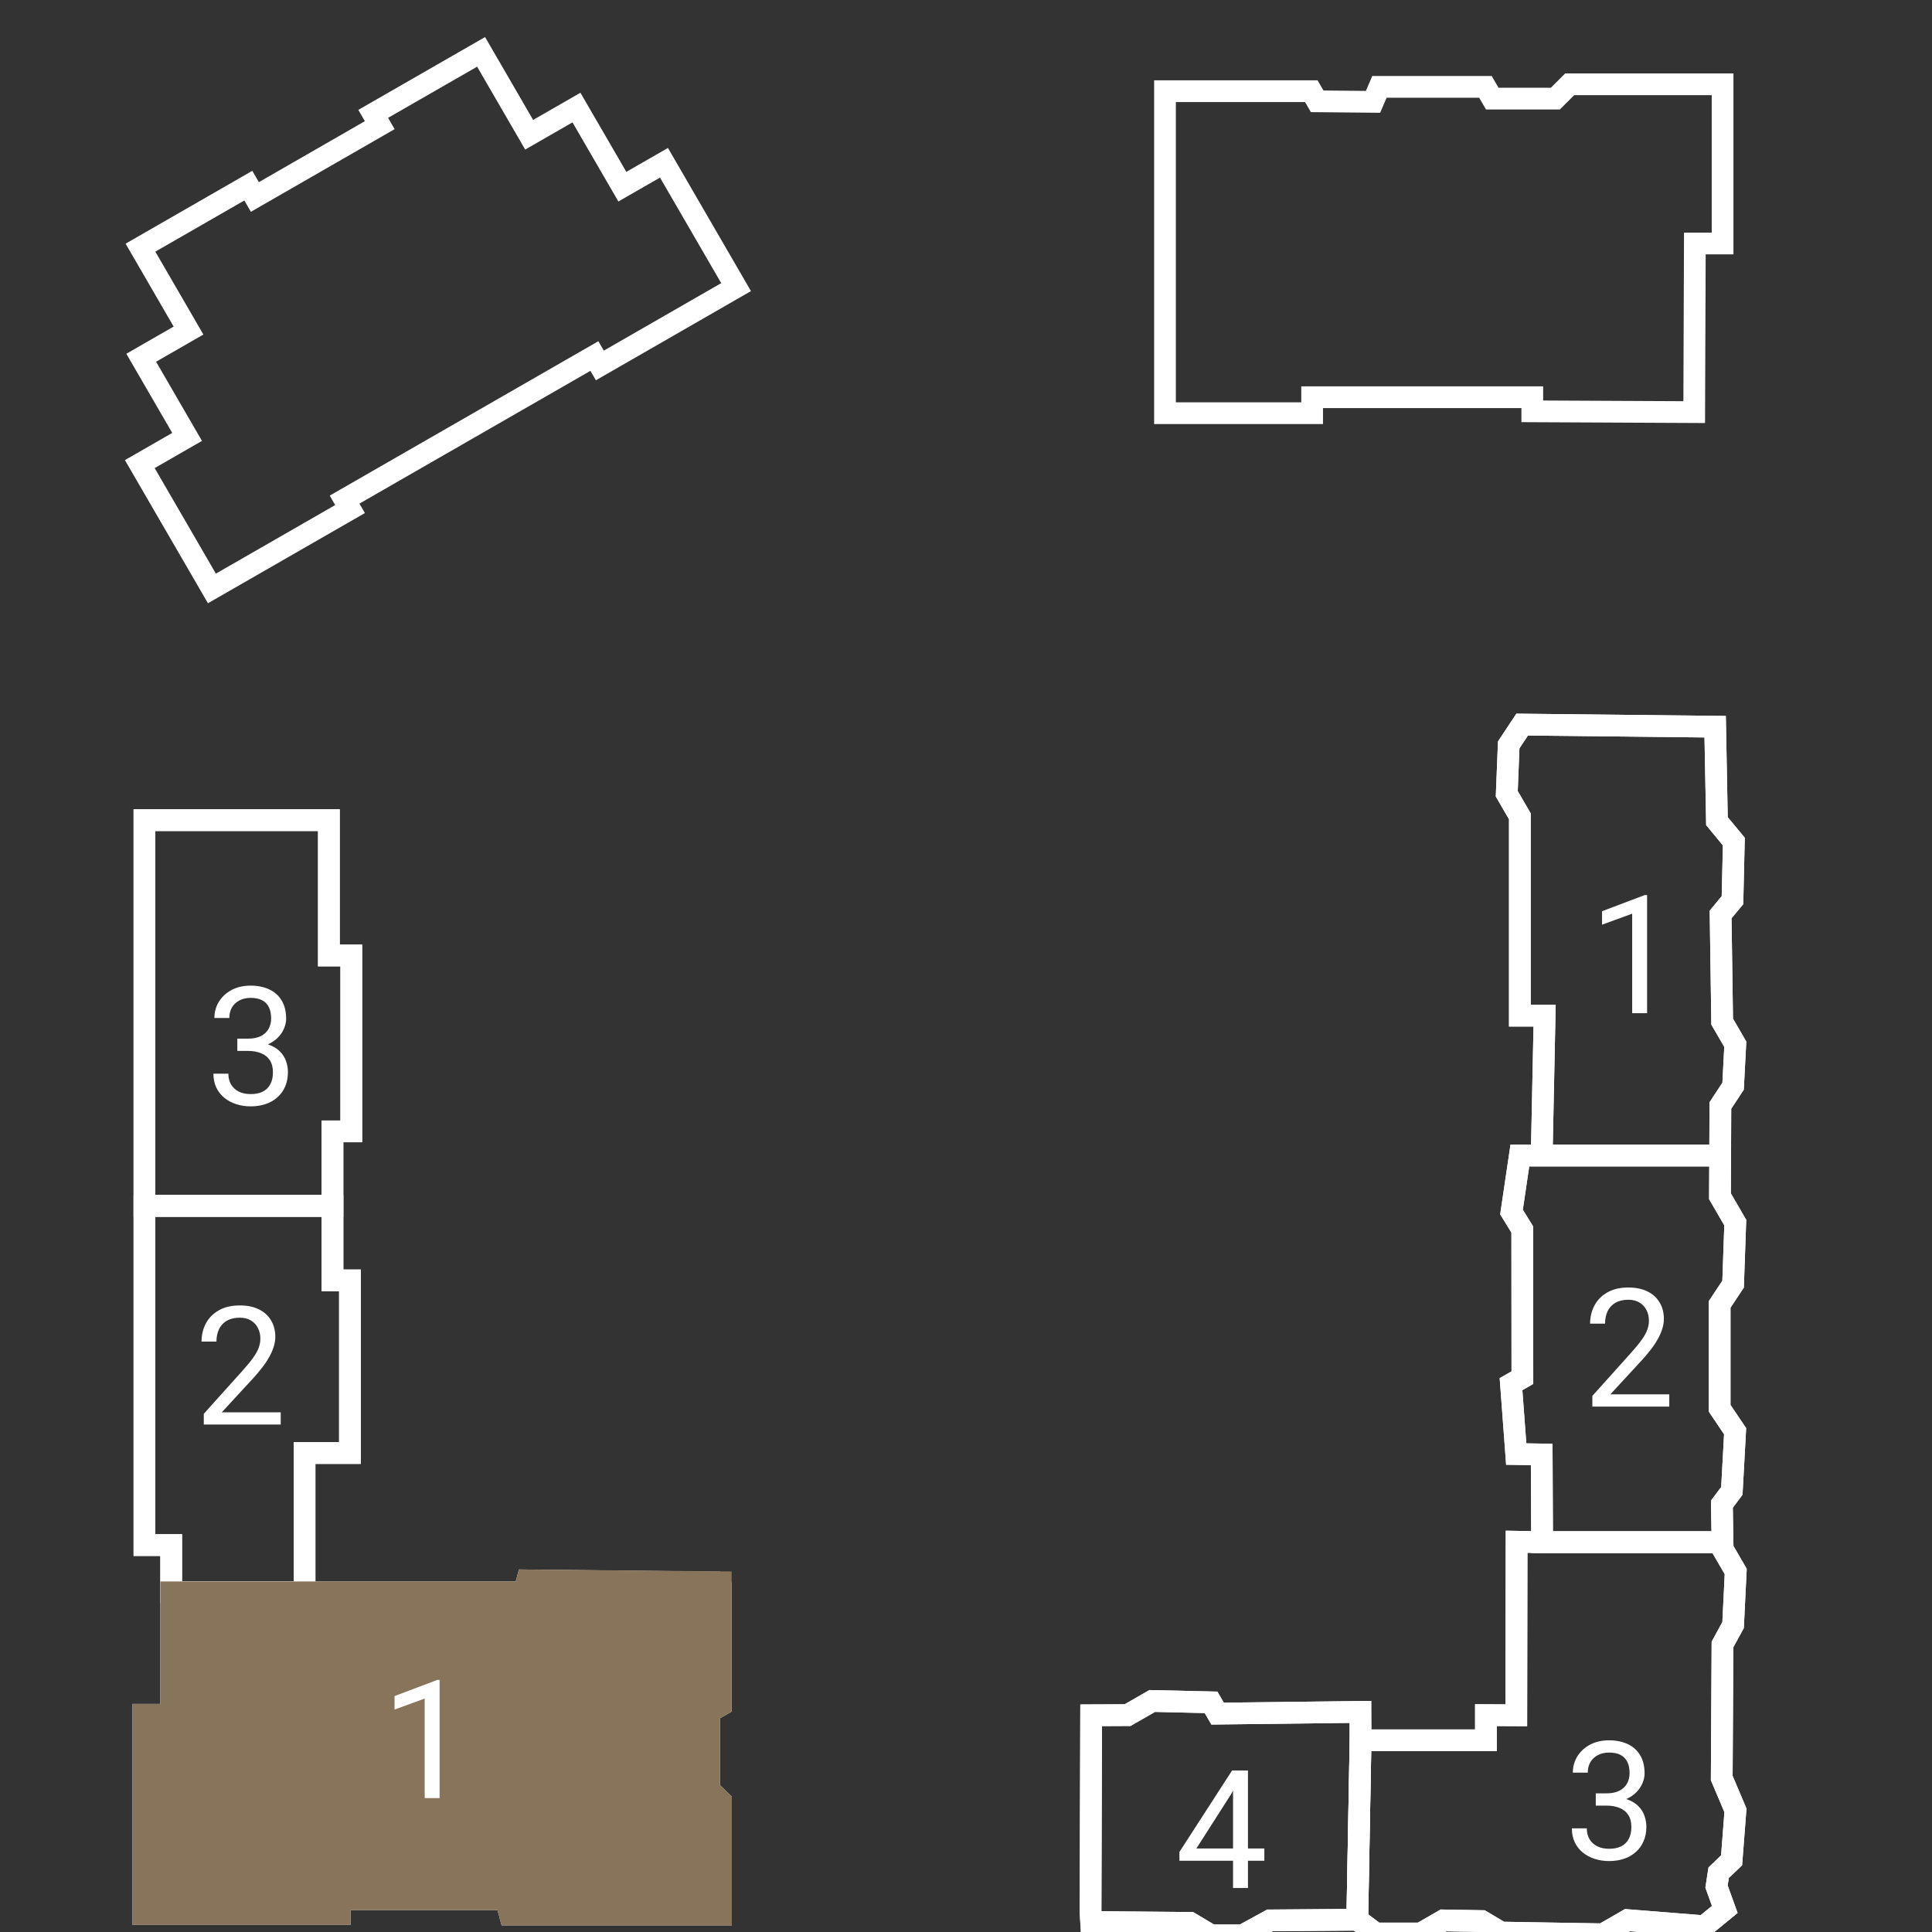 <svg width="64" height="64" viewBox="0 0 64 64" fill="none" xmlns="http://www.w3.org/2000/svg">
<rect x="0" y="0" width="64" height="64" fill="#333333" stroke="none"/>
<g clip-path="url(#clip0_4974_7178)">
<path d="M45.07 57.65L45.066 56.709L40.335 56.766L40.118 56.392L38.169 56.347L37.354 56.815L36.146 56.821L36.126 63.346L36.146 63.668L39.423 63.698L40.118 64.111L41.167 64.111L42.07 63.616L44.962 63.593M45.07 57.65L49.224 57.65L49.224 56.816L50.229 56.821L50.239 51.072L51.084 51.087M45.07 57.65L44.962 63.593M51.084 51.087L51.071 48.181L50.227 48.167L50.054 45.853L50.431 45.636L50.427 40.729L50.07 40.15L50.347 38.277L51.071 38.277M51.084 51.087L57.06 51.087M51.071 38.277L51.167 33.645L50.347 33.645L50.347 27.043L49.913 26.294L49.978 24.675L50.424 24.003L56.817 24.073L56.876 27.201L57.435 27.878L57.39 29.818L56.997 30.294L57.049 33.843L57.483 34.592L57.411 35.981L56.989 36.623L56.982 38.277M51.071 38.277L56.982 38.277M44.962 63.593L45.57 64.049L47.065 64.049L47.818 63.616L49.084 63.638L49.723 64.019L53.099 64.076L53.914 63.607L56.456 63.81L57.136 63.253L56.863 62.495L56.933 62.038L57.362 61.625L57.489 59.971L57.035 58.9L57.06 54.475L57.411 53.832L57.498 52.059L57.064 51.31L57.06 51.087M57.06 51.087L57.04 49.827L57.37 49.387L57.478 47.411L56.965 46.65L56.965 43.212L57.411 42.539L57.483 40.501L56.976 39.627L56.982 38.277" stroke="white" stroke-width="0.72"/>
<path d="M36.145 56.821L36.125 63.346L36.145 63.668L39.422 63.698L40.117 64.111L41.166 64.111L42.069 63.616L44.961 63.593L45.069 57.65L45.065 56.709L40.334 56.766L40.117 56.392L38.168 56.347L37.353 56.815L36.145 56.821Z" stroke="white" stroke-width="0.72"/>
<path d="M49.223 57.65L45.07 57.65L44.962 63.593L45.57 64.049L47.065 64.049L47.817 63.616L49.083 63.638L49.722 64.019L53.099 64.076L53.913 63.607L56.455 63.81L57.135 63.253L56.862 62.495L56.932 62.038L57.361 61.625L57.489 59.971L57.035 58.9L57.06 54.475L57.411 53.832L57.498 52.059L57.064 51.31L57.06 51.087L51.083 51.087L50.239 51.072L50.229 56.821L49.223 56.816L49.223 57.65Z" stroke="white" stroke-width="0.72"/>
<path d="M51.071 48.181L51.084 51.087L57.061 51.087L57.04 49.827L57.37 49.387L57.478 47.411L56.965 46.65L56.965 43.212L57.411 42.539L57.483 40.501L56.976 39.627L56.983 38.277L51.071 38.277L50.348 38.277L50.071 40.15L50.427 40.729L50.431 45.636L50.055 45.853L50.227 48.167L51.071 48.181Z" stroke="white" stroke-width="0.72"/>
<path d="M51.167 33.645L51.071 38.277L56.983 38.277L56.99 36.623L57.411 35.981L57.484 34.592L57.049 33.843L56.998 30.294L57.391 29.818L57.436 27.878L56.876 27.201L56.817 24.073L50.424 24.003L49.978 24.675L49.914 26.294L50.348 27.043L50.348 33.645L51.167 33.645Z" stroke="white" stroke-width="0.72"/>
<path d="M23.859 52.423L17.466 52.353L17.36 52.747L10.088 52.747M10.088 52.747L10.088 48.134L11.593 48.134L11.593 42.414L11.014 42.414L11.014 39.946M10.088 52.747L5.671 52.747M23.877 52.413L23.877 56.49L23.494 56.71L23.494 59.29L23.883 59.671L23.883 63.419L16.892 63.419L16.756 62.914L11.255 62.914L11.255 63.407L4.751 63.407L4.751 56.804L5.671 56.804L5.671 52.747M5.671 52.747L5.671 51.183L4.785 51.183L4.785 39.946M11.014 39.946L11.014 37.478L11.637 37.478L11.637 31.652L10.895 31.652L10.895 27.169L4.785 27.169L4.785 39.946M11.014 39.946L4.785 39.946" stroke="white" stroke-width="0.72"/>
<path d="M11.637 37.478L11.013 37.478L11.013 39.946L4.785 39.946L4.785 27.169L10.895 27.169L10.895 31.652L11.637 31.652L11.637 37.478Z" stroke="white" stroke-width="0.72"/>
<path d="M10.089 48.134L10.089 52.747L5.671 52.747L5.671 51.183L4.785 51.183L4.785 39.946L11.014 39.946L11.014 42.414L11.593 42.414L11.593 48.134L10.089 48.134Z" stroke="white" stroke-width="0.72"/>
<path d="M17.466 52.353L23.877 52.413L23.877 56.49L23.494 56.71L23.494 59.29L23.883 59.671L23.883 63.419L16.892 63.419L16.756 62.914L11.255 62.914L11.255 63.407L4.751 63.407L4.751 56.804L5.671 56.804L5.671 52.747L10.088 52.747L17.36 52.747L17.466 52.353Z" fill="#87745A" stroke="#87745A" stroke-width="0.72"/>
<path d="M21.995 5.392L24.384 9.511L19.871 12.106L19.69 11.794L11.415 16.55L11.596 16.863L7.02 19.493L4.631 15.374L6.198 14.473L4.678 11.851L6.245 10.95L4.653 8.204L8.226 6.15L8.443 6.525L12.58 4.146L12.363 3.772L15.937 1.718L17.529 4.464L19.096 3.563L20.616 6.184L21.995 5.392Z" stroke="white" stroke-width="0.72"/>
<path d="M50.759 13.626L56.123 13.652L56.144 8.066L57.063 8.066L57.063 2.792L51.999 2.792L51.523 3.267L49.433 3.267L49.207 2.877L45.696 2.877L45.483 3.374L43.633 3.356L43.439 3.021L38.592 3.021L38.592 13.688L43.466 13.688L43.466 13.158L50.759 13.158L50.759 13.626Z" stroke="white" stroke-width="0.72"/>
<path d="M54.562 29.65V33.564H54.068V30.267L53.07 30.631V30.185L54.485 29.65H54.562Z" fill="white"/>
<path d="M14.562 55.65V59.564H14.068V56.267L13.07 56.631V56.185L14.485 55.65H14.562Z" fill="white"/>
<path d="M55.297 46.19V46.596H52.749V46.241L54.024 44.821C54.181 44.646 54.302 44.498 54.388 44.377C54.475 44.254 54.536 44.145 54.569 44.048C54.605 43.95 54.623 43.85 54.623 43.749C54.623 43.62 54.596 43.505 54.543 43.401C54.491 43.296 54.414 43.212 54.313 43.15C54.211 43.087 54.088 43.056 53.944 43.056C53.771 43.056 53.627 43.09 53.511 43.158C53.397 43.224 53.311 43.317 53.254 43.436C53.197 43.555 53.169 43.693 53.169 43.848H52.674C52.674 43.629 52.722 43.428 52.818 43.246C52.914 43.064 53.057 42.92 53.246 42.813C53.435 42.704 53.668 42.65 53.944 42.65C54.19 42.65 54.4 42.694 54.575 42.781C54.75 42.867 54.883 42.988 54.976 43.145C55.07 43.3 55.118 43.481 55.118 43.69C55.118 43.804 55.098 43.92 55.059 44.038C55.021 44.154 54.969 44.269 54.901 44.385C54.835 44.501 54.758 44.615 54.669 44.727C54.581 44.84 54.487 44.95 54.388 45.059L53.345 46.19H55.297Z" fill="white"/>
<path d="M9.299 46.784V47.19H6.751V46.834L8.026 45.415C8.183 45.24 8.304 45.092 8.39 44.971C8.477 44.848 8.538 44.738 8.571 44.642C8.607 44.544 8.625 44.444 8.625 44.343C8.625 44.214 8.598 44.098 8.545 43.995C8.493 43.89 8.416 43.806 8.315 43.744C8.213 43.681 8.09 43.65 7.946 43.65C7.773 43.65 7.629 43.684 7.513 43.752C7.399 43.818 7.313 43.91 7.256 44.03C7.199 44.149 7.17 44.286 7.17 44.441H6.676C6.676 44.222 6.724 44.022 6.82 43.84C6.916 43.658 7.059 43.514 7.248 43.407C7.437 43.298 7.67 43.244 7.946 43.244C8.192 43.244 8.402 43.287 8.577 43.375C8.752 43.46 8.885 43.581 8.978 43.738C9.072 43.893 9.12 44.075 9.12 44.284C9.12 44.398 9.1 44.514 9.061 44.631C9.023 44.747 8.971 44.863 8.903 44.979C8.837 45.095 8.76 45.209 8.67 45.321C8.583 45.434 8.489 45.544 8.39 45.653L7.347 46.784H9.299Z" fill="white"/>
<path d="M52.862 59.407H53.215C53.388 59.407 53.53 59.378 53.642 59.321C53.757 59.262 53.841 59.183 53.897 59.083C53.954 58.981 53.982 58.867 53.982 58.741C53.982 58.591 53.957 58.465 53.907 58.364C53.857 58.262 53.782 58.186 53.683 58.134C53.583 58.082 53.456 58.056 53.303 58.056C53.164 58.056 53.041 58.084 52.934 58.139C52.829 58.193 52.746 58.269 52.685 58.369C52.627 58.469 52.597 58.587 52.597 58.722H52.102C52.102 58.524 52.152 58.344 52.252 58.182C52.352 58.02 52.492 57.891 52.672 57.794C52.854 57.698 53.064 57.65 53.303 57.65C53.538 57.65 53.744 57.692 53.921 57.776C54.097 57.858 54.234 57.981 54.332 58.145C54.43 58.307 54.479 58.509 54.479 58.752C54.479 58.849 54.456 58.955 54.41 59.067C54.365 59.178 54.295 59.281 54.199 59.377C54.104 59.473 53.981 59.553 53.83 59.615C53.678 59.676 53.496 59.706 53.284 59.706H52.862V59.407ZM52.862 59.813V59.516H53.284C53.532 59.516 53.737 59.546 53.899 59.604C54.061 59.663 54.189 59.742 54.282 59.84C54.376 59.938 54.442 60.046 54.479 60.163C54.519 60.279 54.538 60.395 54.538 60.511C54.538 60.693 54.507 60.854 54.445 60.995C54.384 61.136 54.298 61.255 54.185 61.353C54.075 61.451 53.945 61.525 53.795 61.575C53.645 61.625 53.482 61.65 53.306 61.65C53.136 61.65 52.977 61.626 52.827 61.578C52.679 61.53 52.548 61.46 52.434 61.369C52.32 61.276 52.231 61.163 52.167 61.03C52.102 60.894 52.07 60.74 52.07 60.567H52.565C52.565 60.703 52.594 60.821 52.653 60.923C52.714 61.024 52.799 61.104 52.91 61.161C53.022 61.216 53.154 61.243 53.306 61.243C53.457 61.243 53.587 61.218 53.696 61.166C53.806 61.112 53.891 61.032 53.95 60.925C54.011 60.818 54.041 60.684 54.041 60.522C54.041 60.359 54.007 60.227 53.939 60.123C53.872 60.018 53.775 59.941 53.651 59.891C53.528 59.839 53.382 59.813 53.215 59.813H52.862Z" fill="white"/>
<path d="M7.862 34.407H8.215C8.388 34.407 8.53 34.378 8.643 34.321C8.757 34.262 8.841 34.183 8.897 34.083C8.954 33.981 8.982 33.867 8.982 33.741C8.982 33.591 8.957 33.465 8.907 33.364C8.857 33.262 8.782 33.186 8.683 33.134C8.583 33.082 8.456 33.056 8.303 33.056C8.164 33.056 8.041 33.084 7.934 33.139C7.829 33.193 7.746 33.269 7.685 33.369C7.626 33.469 7.597 33.587 7.597 33.722H7.102C7.102 33.524 7.152 33.344 7.252 33.182C7.352 33.02 7.492 32.891 7.672 32.794C7.854 32.698 8.064 32.65 8.303 32.65C8.538 32.65 8.744 32.692 8.921 32.776C9.097 32.858 9.234 32.981 9.332 33.145C9.43 33.307 9.479 33.509 9.479 33.752C9.479 33.849 9.456 33.955 9.41 34.067C9.365 34.178 9.295 34.281 9.199 34.377C9.104 34.473 8.981 34.553 8.83 34.615C8.678 34.676 8.496 34.706 8.284 34.706H7.862V34.407ZM7.862 34.813V34.516H8.284C8.532 34.516 8.737 34.546 8.899 34.604C9.061 34.663 9.189 34.742 9.282 34.84C9.376 34.938 9.442 35.046 9.479 35.163C9.519 35.279 9.538 35.395 9.538 35.511C9.538 35.693 9.507 35.854 9.445 35.995C9.384 36.136 9.298 36.255 9.185 36.353C9.075 36.451 8.945 36.525 8.795 36.575C8.645 36.625 8.482 36.65 8.306 36.65C8.136 36.65 7.977 36.626 7.827 36.578C7.679 36.53 7.548 36.46 7.434 36.369C7.32 36.276 7.231 36.163 7.167 36.03C7.102 35.894 7.07 35.74 7.07 35.567H7.565C7.565 35.703 7.594 35.821 7.653 35.923C7.714 36.024 7.799 36.104 7.91 36.161C8.022 36.216 8.154 36.243 8.306 36.243C8.457 36.243 8.587 36.218 8.696 36.166C8.806 36.112 8.891 36.032 8.95 35.925C9.011 35.818 9.041 35.684 9.041 35.522C9.041 35.359 9.007 35.227 8.939 35.123C8.872 35.018 8.775 34.941 8.651 34.891C8.528 34.839 8.382 34.813 8.215 34.813H7.862Z" fill="white"/>
<path d="M41.883 61.233V61.639H39.07V61.348L40.814 58.65H41.217L40.784 59.431L39.632 61.233H41.883ZM41.34 58.65V62.543H40.846V58.65H41.34Z" fill="white"/>
</g>
<defs>
<clipPath id="clip0_4974_7178">
<rect width="64" height="64" fill="white"/>
</clipPath>
</defs>
</svg>
